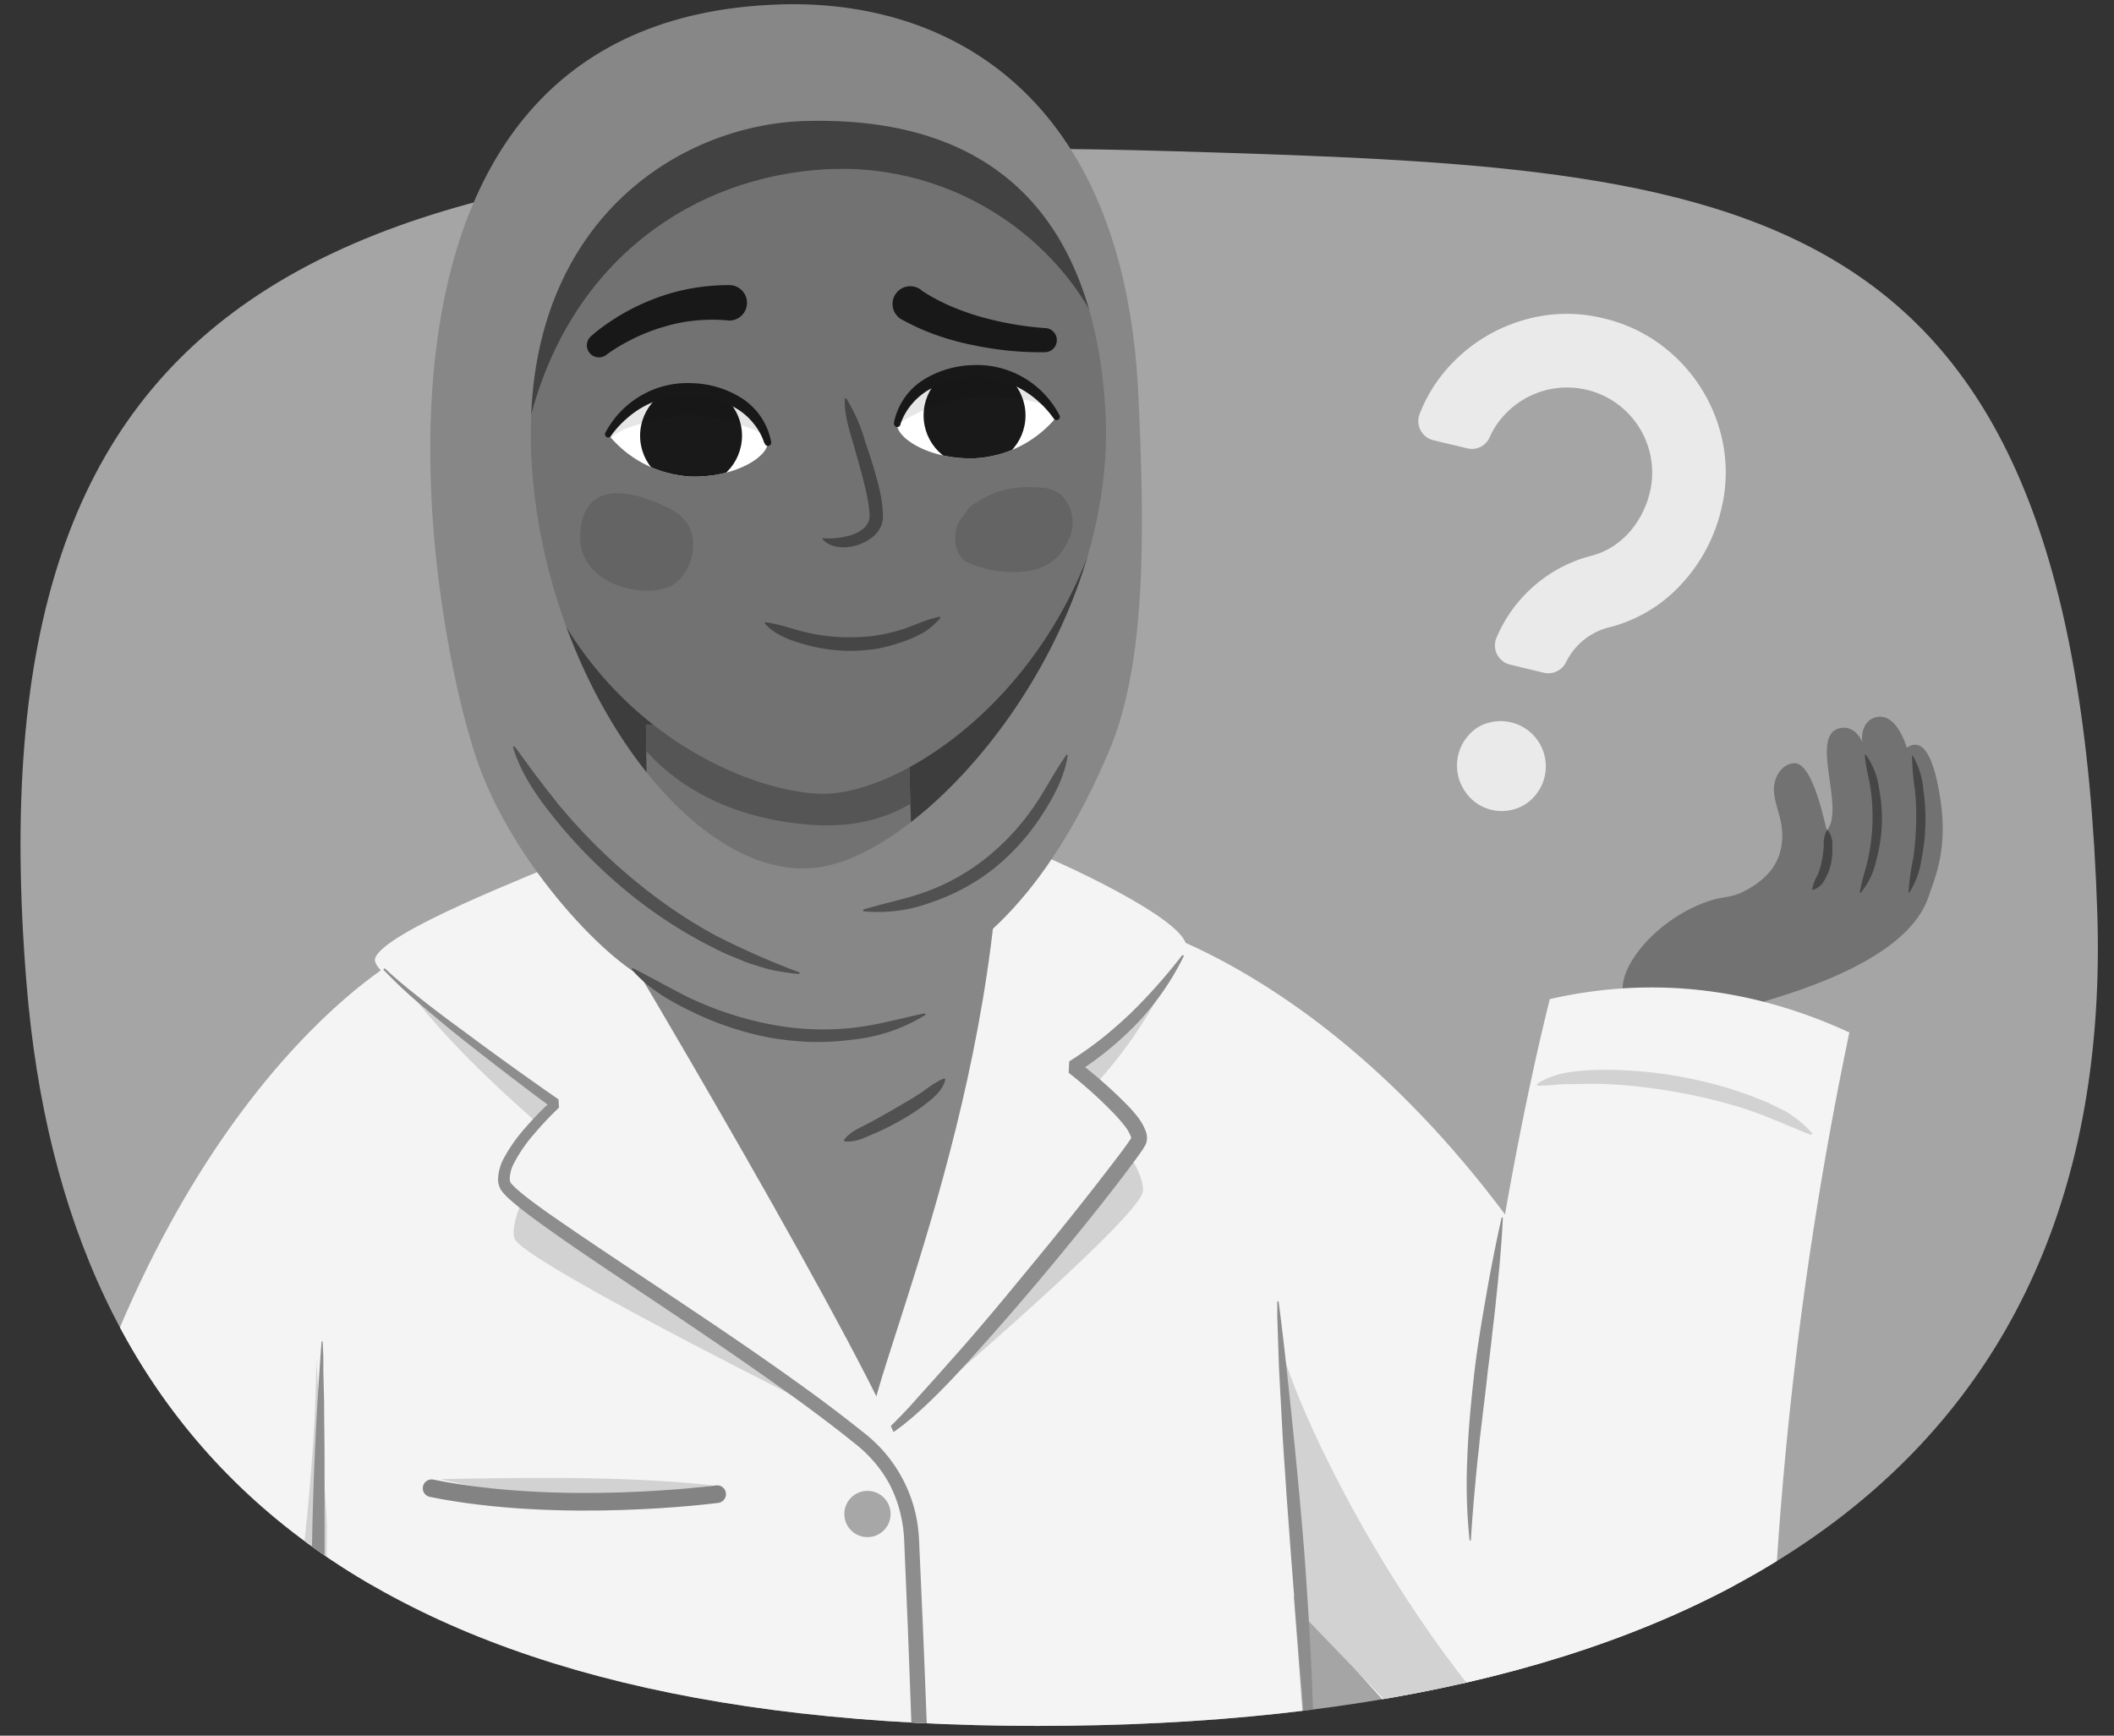 <svg xmlns="http://www.w3.org/2000/svg" xmlns:xlink="http://www.w3.org/1999/xlink" width="380" height="312" viewBox="0 0 380 312"><rect x="0" y="0" width="380" height="312" fill="#333333" stroke="none"/><defs><clipPath id="a"><path d="M4.76,176.71c6.92,85,59.94,133.53,181.76,133.53S380.18,263.35,377,164.14c-4.19-131-62.71-172-165.82-175.09C57.36-15.56-5.49,50.72,4.76,176.71Z" fill="none"/></clipPath><clipPath id="b"><polygon points="164.32 166.51 116.54 165.7 116.11 130.32 163.19 129.51 164.32 166.51" fill="#727272"/></clipPath><clipPath id="c"><path d="M138,79.52c-.1-3.34-4.46-8.75-12.59-9.43-10.74-.91-16.09,8-16.09,8a20.38,20.38,0,0,0,14.77,7.56C131.87,85.94,138.05,82.2,138,79.52Z" fill="#fff"/></clipPath><clipPath id="d"><path d="M161.25,76.18c.13-3.35,4.53-8.72,12.67-9.35,10.73-.82,16,8.11,16,8.11a20.37,20.37,0,0,1-14.82,7.45C167.29,82.64,161.14,78.85,161.25,76.18Z" fill="#fff"/></clipPath></defs><path d="M4.76,176.71c6.92,85,59.94,133.53,181.76,133.53S380.18,263.35,377,164.14c-4.19-131-62.71-133.86-165.82-136.95C57.36,22.58-5.49,50.72,4.76,176.71Z" fill="#a5a5a5"/><g clip-path="url(#a)"><path d="M47.77,364c9.94-49.63,17.17-68.12,17.47-70.91,2.38-22.55,39.17-112.4,7.18-121.21,0,0-42.5,22.44-63.39,104.21-5.4,21.15-10.92,37.89-18.13,78.6C6.21,387.22,41.84,383.66,47.77,364Z" fill="#f4f4f4"/><path d="M342.76,134.41c-1.19-3.75-3-5.72-5-5.57-3.24.23-3.49,4.34-2.64,5.41-1.07-3.1-3-3.76-4.56-3.32-5.29,1.46,1.17,14.44-2.17,18.33-.27-.53-2.39-12.22-5.87-12.07-2.34.1-3.8,2.71-3.65,5.05s1.27,4.53,1.45,6.87c.39,4.79-1.67,8.11-5.8,10.55s-4.45.77-10.15,3.44c-6.81,3.2-12.61,9.72-12.7,14.52,0,0,0,9.1.24,15.48,5.94-8,20.74-11.5,30.18-14.66,18.11-6.06,23.05-12.77,24.58-17.26,1.33-3.87,3.42-8.67,2.15-17.34C348.19,139.74,346.67,131.7,342.76,134.41Z" fill="#727272"/><path d="M328.57,149.23a4.17,4.17,0,0,1,.79,2.84,12.41,12.41,0,0,1-.2,3,9.45,9.45,0,0,1-1.05,2.84,3.6,3.6,0,0,1-2.21,2.05.12.12,0,0,1-.15-.09v-.05a8.32,8.32,0,0,1,1-2.58,12.59,12.59,0,0,0,.73-2.5,23,23,0,0,0,.35-2.66,5.45,5.45,0,0,1,.53-2.8.14.14,0,0,1,.18-.05Z" fill="#464646"/><path d="M335.4,135.7a13.12,13.12,0,0,1,2.36,6,29.42,29.42,0,0,1,.51,6.49,29.09,29.09,0,0,1-1,6.43,13.46,13.46,0,0,1-2.78,5.84.11.11,0,0,1-.16,0,.13.13,0,0,1,0-.1c.33-2.17,1.06-4.07,1.49-6.11a35.64,35.64,0,0,0,.45-12.3c-.28-2.07-.92-4-1.05-6.2a.12.12,0,0,1,.11-.12A.11.11,0,0,1,335.4,135.7Z" fill="#464646"/><path d="M343.87,135.92a14.19,14.19,0,0,1,1.85,6,36.31,36.31,0,0,1-.34,12.59,14.91,14.91,0,0,1-2.16,5.92.1.1,0,0,1-.15,0,.09.09,0,0,1,0-.09,44.43,44.43,0,0,1,.85-6.12,51.23,51.23,0,0,0,.51-6.06,49.58,49.58,0,0,0-.2-6.09,42.27,42.27,0,0,1-.52-6.15.11.11,0,0,1,.12-.1A.09.09,0,0,1,343.87,135.92Z" fill="#464646"/><path d="M41.06,330.86c-30.7-52.74-78.39-99.5-78.39-99.5-17.68,5.81-32.11,16.82-43.06,32.86A685.27,685.27,0,0,1-4.84,362.08Z" fill="#f4f4f4"/><path d="M47.76,365.35l13.68-51-4.61-70.22c.3,17.62-5.89,101.75-31.95,135C35.3,379.52,44.91,372.72,47.76,365.35Z" fill="#d2d2d2"/><path d="M7.72,282.54a93,93,0,0,1,11,9.82c1.74,1.73,3.33,3.59,5,5.4s3.14,3.76,4.67,5.68a108.8,108.8,0,0,1,8.26,12.2,57.54,57.54,0,0,1,5.91,13.55v0a.11.11,0,0,1-.08.14.11.11,0,0,1-.14-.06A96.3,96.3,0,0,0,35,316.67c-2.67-4.06-5.6-7.94-8.58-11.77s-6-7.62-9.19-11.32-6.38-7.34-9.7-10.88a.1.1,0,0,1,0-.16.11.11,0,0,1,.15,0Z" fill="#8d8d8d"/><path d="M267.78,325.42C234,292.33,220.22,270.34,219.24,268c-8-19.25-67-80.69-24.07-104.33,0,0,46.58,5.77,87.31,72.28,10.53,17.19,20.07,30.48,37.27,64.45C313.22,333.21,278.46,341.21,267.78,325.42Z" fill="#f4f4f4"/><path d="M262.7,305.26c-.87-61,15.89-125.67,15.89-125.67,18.14-4.13,36.19-2.14,53.84,6a684.8,684.8,0,0,0-14.3,122.8Z" fill="#f4f4f4"/><path d="M267.7,325.09l-34.43-35.72-3-47.25c4.16,15.62,29.42,66.69,62.91,89C279.26,336,272.3,330.83,267.7,325.09Z" fill="#d2d2d2"/><path d="M276.24,194.87a12.11,12.11,0,0,1,3-1.45c.53-.15,1.06-.36,1.6-.46s1.08-.22,1.63-.29a46.46,46.46,0,0,1,6.56-.36,77.51,77.51,0,0,1,13,1.22,75.7,75.7,0,0,1,12.6,3.41l3.05,1.22c1,.45,2,1,2.95,1.44s1.86,1.19,2.75,1.83a22.51,22.51,0,0,1,2.39,2.29l-.2.29c-1.07-.35-2-.8-3-1.22l-1.48-.59c-.48-.2-.94-.43-1.44-.62-1-.38-1.94-.77-2.91-1.18l-3-1.06a91.84,91.84,0,0,0-12.27-3A96.3,96.3,0,0,0,289,194.88c-2.1-.1-4.2-.06-6.28,0-1,0-2.09,0-3.13.12s-2.07.16-3.2.16Z" fill="#d2d2d2"/><path d="M172.41,164.88s54.88,45.36,56.42,71c1.23,20.64,8.34,108.5,8.86,121.71S257,424.05,267.56,549.66c0,0-24.12,28.09-67.21,34.43-42.69,6.28-57.5,7-96.63,2.54s-66.64-28.21-66.64-28.21,9.68-108.13,20.79-197.24c.52-57.11,1.44-107.85.65-122.18-1-18,24.36-69.73,35.33-70.67C102.72,167.58,172.41,164.88,172.41,164.88Z" fill="#f4f4f4"/><path d="M235.89,325.56l-.29-2.87-.21-2.86c-.13-1.91-.35-3.82-.53-5.72s-.29-3.81-.47-5.71l-.47-5.71c-.17-1.9-.34-3.81-.47-5.71l-.48-5.7-.89-11.42-.84-11.42c-.23-3.82-.54-7.62-.74-11.44s-.42-7.64-.61-11.47l-.19-5.75-.1-2.87,0-2.89h0a.12.12,0,0,1,.12-.12.12.12,0,0,1,.12.1c1,7.6,1.79,15.21,2.57,22.82s1.49,15.24,2.09,22.87c1.1,15.27,1.93,30.57,1.67,45.89a.11.11,0,0,1-.12.11.1.1,0,0,1-.11-.1Z" fill="#8d8d8d"/><path d="M270.14,219c-.23,4.92-.69,9.76-1.21,14.58-.23,2.42-.56,4.81-.81,7.22s-.6,4.79-.85,7.18-.58,4.79-.85,7.18l-.43,3.59c-.1,1.19-.23,2.39-.38,3.58-.47,4.8-.92,9.57-1.21,14.49v0a.13.13,0,0,1-.13.11.12.12,0,0,1-.11-.1,97.41,97.41,0,0,1-.41-14.59c.16-4.87.63-9.72,1.16-14.56s1.34-9.64,2.17-14.43,1.76-9.57,2.83-14.32a.12.12,0,0,1,.14-.09.11.11,0,0,1,.09.12Z" fill="#8d8d8d"/><circle cx="155.93" cy="272.15" r="4.16" fill="#a7a7a7"/><path d="M58,241.25l.12,2.65,0,2.65.14,5.3c0,3.52.08,7,.08,10.56s0,7,0,10.54l0,10.52,0,5.27c0,1.75,0,3.5,0,5.26l0,5.26c0,1.75,0,3.51,0,5.26l0,10.54v5.28l.05,2.64v2.68a.12.12,0,0,1-.12.12.12.12,0,0,1-.11-.11c-.88-7-1.39-14-1.71-21.07s-.45-14.09-.43-21.14q.16-21.13,1.78-42.23a.12.12,0,0,1,.13-.11.12.12,0,0,1,.11.11Z" fill="#8d8d8d"/><path d="M213.22,170.05c-.13-4.75-22.6-15.26-30.6-18.22s-71.36-1.29-79.2,2.09-34.51,13.59-36,18.38,45.14,28.93,45.14,28.93L187,196.1S213.34,174.8,213.22,170.05Z" fill="#f4f4f4"/><path d="M158.18,258.69s46.76-39.44,47.26-44.56-10.63-17-10.63-17A80.09,80.09,0,0,0,209,177.6L74.36,179.23c7,9,17.19,18.38,25.56,25.49,0,0-8.83,13.45-7.44,17.88S158.18,258.69,158.18,258.69Z" fill="#d2d2d2"/><path d="M179.54,155.08s-1.08,79.29-22.76,98.88c-17.59-5.88-51.65-95.33-51.65-95.33S141.4,151.33,179.54,155.08Z" fill="#878787"/><path d="M211.68,175.41,192.9,191.76s13.23,10.18,11.73,13.39-42.93,55-47.72,53.56,19.29-49.65,22.63-103.63Z" fill="#f4f4f4"/><path d="M212.8,171.85a49.17,49.17,0,0,1-8.11,11.8,59.21,59.21,0,0,1-11.12,9.16l.09-2.05a82.73,82.73,0,0,1,8.67,7.57,26.47,26.47,0,0,1,2,2.23,10.08,10.08,0,0,1,1.65,2.85,3.73,3.73,0,0,1,.19,1.08,2.69,2.69,0,0,1-.29,1.35,13.38,13.38,0,0,1-.87,1.35c-.55.8-1.12,1.56-1.69,2.33-4.54,6.08-9.3,11.93-14.12,17.75s-9.78,11.53-14.85,17.15c-2.54,2.8-5.13,5.56-7.9,8.17-1.39,1.29-2.82,2.56-4.33,3.73a27.94,27.94,0,0,1-2.37,1.66,11.57,11.57,0,0,1-1.31.68,2.37,2.37,0,0,1-1.55.22.18.18,0,0,1-.11-.22.16.16,0,0,1,.18-.12h0a2.07,2.07,0,0,0,1.13-.47,10.49,10.49,0,0,0,1.07-.85c.7-.6,1.35-1.27,2-1.92q2-2,3.82-4.11c2.52-2.77,5-5.58,7.5-8.4,5-5.65,9.74-11.47,14.52-17.28s9.47-11.73,14-17.68c.56-.74,1.12-1.49,1.65-2.24.25-.35.55-.79.68-1,0,0,0,.06,0,0a1.24,1.24,0,0,0-.06-.31,7.56,7.56,0,0,0-1.19-2,25.09,25.09,0,0,0-1.74-2,78.93,78.93,0,0,0-8.24-7.44l.09-2.05a66.82,66.82,0,0,0,5.7-4c1.83-1.43,3.57-3,5.25-4.56a100.65,100.65,0,0,0,9.33-10.48.18.18,0,0,1,.25,0A.17.17,0,0,1,212.8,171.85Z" fill="#8d8d8d"/><path d="M105.13,158.63c21.55,35.89,61.4,104.58,58.32,107.83-16.3-17-71-48.85-72.74-53.56s9.13-14.51,9.13-14.51S75.18,181.11,72.9,176.66,105.13,158.63,105.13,158.63Z" fill="#f4f4f4"/><path d="M69.25,174.14c2.36,2.23,4.92,4.24,7.48,6.25s5.19,3.92,7.8,5.85q7.84,5.81,15.86,11.38l.09,1.48A61,61,0,0,0,96,203.85a26.67,26.67,0,0,0-3.62,5.26,6.38,6.38,0,0,0-.75,2.71,1.48,1.48,0,0,0,.26.92,12.26,12.26,0,0,0,1,1c1.6,1.4,3.4,2.7,5.19,4,7.24,5.07,14.68,9.95,22.07,14.88s14.78,9.89,22,15.05c3.63,2.59,7.23,5.22,10.76,8,.89.68,1.76,1.39,2.64,2.08a27.33,27.33,0,0,1,2.58,2.36,25.77,25.77,0,0,1,6.51,12.25,26.85,26.85,0,0,1,.5,3.47c.1,1.18.11,2.24.17,3.37l.59,13.32c.36,8.88.74,17.76,1,26.65q1,26.64,1.5,53.31,1.06,53.32,1.09,106.65v26.66l-.24,26.67c-.06,8.88-.27,17.77-.46,26.65q-.12,6.67-.35,13.33l-.45,13.33a.18.18,0,0,1-.18.17.18.18,0,0,1-.17-.18c-.57-35.55-.47-71.08-.61-106.62s-.6-71.08-1.43-106.6c-.45-17.76-.87-35.52-1.46-53.28-.27-8.88-.62-17.75-.95-26.63l-.56-13.31c-.05-1.1-.07-2.26-.15-3.29a23.43,23.43,0,0,0-.44-3.12A23.14,23.14,0,0,0,160,267a22.48,22.48,0,0,0-3.67-5.1,23.63,23.63,0,0,0-2.32-2.15c-.87-.68-1.72-1.38-2.59-2.06-3.48-2.71-7-5.34-10.65-7.92-7.21-5.16-14.56-10.13-21.94-15.08s-14.82-9.8-22-15c-1.81-1.33-3.6-2.65-5.33-4.2a13.09,13.09,0,0,1-1.29-1.36,3.66,3.66,0,0,1-.68-2.21,8.49,8.49,0,0,1,1-3.66,29.09,29.09,0,0,1,4-5.65,52.9,52.9,0,0,1,4.75-4.84l.08,1.48q-7.86-5.83-15.54-11.89c-2.56-2-5.07-4.11-7.56-6.22A85.37,85.37,0,0,1,69,174.39a.17.17,0,0,1,0-.25.18.18,0,0,1,.24,0Z" fill="#8d8d8d"/><path d="M128.07,267a113.93,113.93,0,0,1-48.93-1.12C95.6,265.58,112.64,265.33,128.07,267Z" fill="#d2d2d2"/><path d="M128.91,268.58s-27.8,3.71-51.33-1.06" fill="none" stroke="#838383" stroke-linecap="round" stroke-miterlimit="10" stroke-width="3.17"/><path d="M127.84,317.67a36.09,36.09,0,0,1-6.38,2,58.71,58.71,0,0,1-6.58,1.12,112.05,112.05,0,0,1-13.34.72,89.53,89.53,0,0,1-13.36-1.12,71.94,71.94,0,0,1-13-3.45l-.89-.33v-.92l-.09-10c0-1.67,0-3.34.12-5a37.6,37.6,0,0,1,.64-5h.35a34.66,34.66,0,0,1,.91,5c.19,1.66.31,3.33.38,5l.44,10-.9-1.25a70.86,70.86,0,0,0,12.53,3.2,90.27,90.27,0,0,0,12.94,1.24,109.35,109.35,0,0,0,13-.39c4.35-.38,8.68-.82,13.11-1.1Z" fill="#d2d2d2"/><ellipse cx="146.57" cy="88.72" rx="56.68" ry="78.3" transform="translate(-2.65 4.53) rotate(-1.76)" fill="#3d3d3d"/><polygon points="164.32 166.51 116.54 165.7 116.11 130.32 163.19 129.51 164.32 166.51" fill="#727272"/><g clip-path="url(#b)"><path d="M108.45,121.78c24.41,9.94,47.33,15.61,69.18,3.35,0,0-5.54,25.16-32,23.12C114.44,145.84,108.45,121.78,108.45,121.78Z" fill="#555"/></g><path d="M90.54,73.92c2.76,53.23,43.58,69.2,58,68.76,16.54-.51,51.6-24.78,52.75-72.45,1.24-51.18-24.6-60.76-60.14-59.67C105.28,11.65,88.82,41,90.54,73.92Z" fill="#727272"/><path d="M95.29,75.25c7.42-28.82,29.64-43.47,53-44.81,24.42-1.4,44.35,14.23,50.85,32.34-6.49-41.84-33.17-47.22-53.6-46.59C120.33,17,91.87,35.41,95.29,75.25Z" fill="#424242"/><path d="M199.34,135.05c6.65-15.66,6.5-38.82,5.26-64.47C202,17.18,170.66-.12,140.34.79,56.16,3.33,77.66,115.16,86.27,138.12c7.25,19.36,25.18,37,31.72,38.58C143.73,183,177,187.72,199.34,135.05ZM147.26,155.9c-23.09,3.45-50.57-34.75-51.81-75.43s26.69-58,49.07-58.71c32.64-1,51.9,15.68,54.16,51.63C201.23,114,167.46,152.89,147.26,155.9Z" fill="#878787"/><path d="M152.16,71.68a30.56,30.56,0,0,1,3.39,7.8c.93,2.68,1.79,5.39,2.47,8.2a22.74,22.74,0,0,1,.67,4.4,8.59,8.59,0,0,1,0,1.23,5.07,5.07,0,0,1-.36,1.36,5.43,5.43,0,0,1-1.66,2,8.7,8.7,0,0,1-4.44,1.69,6.79,6.79,0,0,1-2.33-.21,4,4,0,0,1-2-1.17.17.17,0,0,1,0-.23.18.18,0,0,1,.12,0h0a12.29,12.29,0,0,0,3.92-.3A7.21,7.21,0,0,0,155.23,95a3.38,3.38,0,0,0,.91-1.26,2.42,2.42,0,0,0,.16-.68,6.38,6.38,0,0,0,0-.88,27.72,27.72,0,0,0-.66-4c-.61-2.69-1.4-5.38-2.16-8.09s-1.74-5.38-1.62-8.37a.15.15,0,0,1,.16-.15A.17.17,0,0,1,152.16,71.68Z" fill="#464646"/><path d="M130.92,57.6a31.13,31.13,0,0,0-5.71,0,28.72,28.72,0,0,0-5.69,1.09A32.58,32.58,0,0,0,114,60.8c-.89.43-1.76.9-2.6,1.39a26.34,26.34,0,0,0-2.37,1.57l-.12.09a2.17,2.17,0,0,1-2.74-3.35,29.32,29.32,0,0,1,2.72-2.15c.92-.65,1.86-1.25,2.82-1.82a39.38,39.38,0,0,1,6.08-2.89,35.88,35.88,0,0,1,6.57-1.81,38.31,38.31,0,0,1,6.87-.58,3.19,3.19,0,0,1,.06,6.37h-.4Z" fill="#181818"/><path d="M165.61,52.19a34.76,34.76,0,0,0,5,2.72,45.91,45.91,0,0,0,5.53,2A59.07,59.07,0,0,0,182,58.25a55.69,55.69,0,0,0,5.89.73h.1a2.17,2.17,0,0,1-.1,4.33,58.59,58.59,0,0,1-6.54-.27,64.55,64.55,0,0,1-6.44-1,48.89,48.89,0,0,1-6.37-1.73,40,40,0,0,1-6.2-2.75,3.19,3.19,0,1,1,3-5.61l.2.12Z" fill="#181818"/><path d="M138,79.52c-.1-3.34-4.46-8.75-12.59-9.43-10.74-.91-16.09,8-16.09,8a20.38,20.38,0,0,0,14.77,7.56C131.87,85.94,138.05,82.2,138,79.52Z" fill="#fff"/><g clip-path="url(#c)"><circle cx="124.22" cy="78.32" r="9.16" fill="#191919"/><path d="M145.2,77.93a12.77,12.77,0,0,0-4.73-2.64,2.6,2.6,0,0,0-.39-3.9c-3.9-2.42-8.87-2.63-13.33-2.82a35.44,35.44,0,0,0-14.63,2.31A57.47,57.47,0,0,0,100,77.28c-3.44,2.43-6.56,5.38-7.46,9.62-.31,1.48,1.7,3,2.81,1.61a38.78,38.78,0,0,1,10-8.89c0,.09,0,.18,0,.28a.69.69,0,0,0,.42.76.7.7,0,0,0,1.18.53,19.38,19.38,0,0,1,5.18-4,41.44,41.44,0,0,1,9-2.33c.87-.14,1.75-.22,2.63-.31a33.33,33.33,0,0,1,9.86,2,47.94,47.94,0,0,1,5,2.08c1.59.75,3.24,2,5,2.22A1.76,1.76,0,0,0,145.2,77.93Z" opacity="0.1"/></g><path d="M137.38,79.62a10.87,10.87,0,0,0-2-3.59,11.41,11.41,0,0,0-3.12-2.67,17.55,17.55,0,0,0-8-2.22,16.16,16.16,0,0,0-8.08,1.69,16.45,16.45,0,0,0-3.49,2.38,17.72,17.72,0,0,0-2.87,3.14l0,.05a.59.59,0,0,1-1-.62,16.71,16.71,0,0,1,6.44-6.69,16.46,16.46,0,0,1,9.14-2.21,17.48,17.48,0,0,1,9,2.74,11.89,11.89,0,0,1,5.21,7.8.59.59,0,0,1-1.15.28Z" fill="#181818"/><path d="M161.25,76.18c.13-3.35,4.53-8.72,12.67-9.35,10.73-.82,16,8.11,16,8.11a20.37,20.37,0,0,1-14.82,7.45C167.29,82.64,161.14,78.85,161.25,76.18Z" fill="#fff"/><g clip-path="url(#d)"><circle cx="175.18" cy="74.68" r="9.16" fill="#191919"/><path d="M190,69.44c-9.88-5.68-22.9-4.29-31.62,3a2.07,2.07,0,0,0,.76,3.53.92.92,0,0,0,1.49.83c7.72-5.67,18.59-6.92,27.62-3.86C190.29,73.57,192,70.57,190,69.44Z" opacity="0.1"/></g><path d="M160.67,76.07a11.89,11.89,0,0,1,5.26-7.76,17.64,17.64,0,0,1,9-2.68,16.63,16.63,0,0,1,9.13,2.28,16.81,16.81,0,0,1,6.39,6.75.59.59,0,0,1-.26.79.6.6,0,0,1-.76-.18l0,0a17.72,17.72,0,0,0-2.84-3.17,16.67,16.67,0,0,0-3.47-2.4A16.18,16.18,0,0,0,175,67.9a17.56,17.56,0,0,0-8,2.15,11.5,11.5,0,0,0-3.15,2.66,11,11,0,0,0-2,3.57l0,.08a.59.59,0,0,1-1.14-.29Z" fill="#181818"/><path d="M188.36,87.81c-3.9-.62-9-.25-12.8,2.53a3.59,3.59,0,0,0-1.8,1.56l-.15.25a13.18,13.18,0,0,0-1.08,1.44c-1.58,2.53-.81,6.67,1.44,7.53a20.24,20.24,0,0,0,9.82,1.65c3.46-.3,6.51-1.62,8.39-5.94S191.43,88.29,188.36,87.81Z" fill="#535353" opacity="0.43"/><path d="M123.9,94.72c-1.32-2.62-4.12-3.66-6.36-4.56-4.09-1.65-12.16-3.84-13.19,5-.82,7.11,5.32,10.2,9.62,10.83,2.18.33,5,.41,7.18-1C124.09,103.1,125.58,98.05,123.9,94.72Z" fill="#535353" opacity="0.43"/><path d="M137.64,111.85a30.89,30.89,0,0,1,4,.91l1.91.57,1.94.47a34.26,34.26,0,0,0,7.87.75,32.31,32.31,0,0,0,3.93-.28,31.55,31.55,0,0,0,3.86-.83c2.59-.65,4.84-2,7.67-2.55h0a.15.15,0,0,1,.19.11.18.18,0,0,1,0,.14,13.37,13.37,0,0,1-1.53,1.48,8.72,8.72,0,0,1-1.75,1.22c-.62.34-1.26.64-1.91.94a19.88,19.88,0,0,1-2,.73,29.21,29.21,0,0,1-4.13,1.1,35.67,35.67,0,0,1-4.26.38,30.27,30.27,0,0,1-8.43-1.06c-2.7-.76-5.5-1.61-7.49-3.83a.15.15,0,0,1,0-.22.17.17,0,0,1,.12,0Z" fill="#464646"/><path d="M191.94,135.73c-.63,4.17-2.72,7.86-5,11.32a40.37,40.37,0,0,1-8.48,9.22,37,37,0,0,1-11,5.91,27.16,27.16,0,0,1-12.29,1.62l0-.29c4-1.24,7.86-1.92,11.59-3.33a38.4,38.4,0,0,0,10.3-5.79,42.69,42.69,0,0,0,8.19-8.57c2.37-3.22,4.07-6.81,6.5-10.2Z" fill="#515151"/><path d="M92.5,134.16c1.7,2.28,3.26,4.54,5,6.73.4.57.83,1.12,1.27,1.65l1.28,1.64c.86,1.08,1.79,2.11,2.69,3.17a101.88,101.88,0,0,0,12,11.46,90.81,90.81,0,0,0,13.75,9.28,144.92,144.92,0,0,0,15.25,6.72l-.06.28c-1.41-.12-2.82-.34-4.23-.59s-2.75-.73-4.12-1.13a17.76,17.76,0,0,1-2-.74l-2-.82c-1.33-.52-2.58-1.2-3.86-1.83a83,83,0,0,1-14.26-9.31,91.33,91.33,0,0,1-12.17-11.91c-3.61-4.33-7.18-8.95-8.84-14.48Z" fill="#515151"/><path d="M113.7,174c2.11,1.06,4.13,2.17,6.16,3.25s4,2.16,6.16,3.05a59.92,59.92,0,0,0,13.1,3.95,50.07,50.07,0,0,0,13.61.57,53.47,53.47,0,0,0,6.75-1.15c2.25-.45,4.46-1.07,6.79-1.52l.12.27A31.07,31.07,0,0,1,153,186.91a47.27,47.27,0,0,1-7.14.39,56.48,56.48,0,0,1-7.12-.71,55.41,55.41,0,0,1-13.57-4.35c-4.25-2-8.53-4.33-11.63-8Z" fill="#515151"/><path d="M151.7,204.9c1.25-1.59,2.91-2.18,4.45-3s3.09-1.7,4.6-2.57,3-1.73,4.48-2.69c.74-.45,1.39-1,2.11-1.48a11.1,11.1,0,0,1,1.12-.68,6.94,6.94,0,0,1,1.25-.63l.22.19a5.52,5.52,0,0,1-.54,1.36,9.21,9.21,0,0,1-.83,1.14,17.93,17.93,0,0,1-2.08,1.83,34.89,34.89,0,0,1-4.54,3,44.73,44.73,0,0,1-4.85,2.42c-1.66.69-3.24,1.59-5.28,1.38Z" fill="#515151"/></g><path d="M271.42,119.46a3.53,3.53,0,0,1-2.43-4.78,24.83,24.83,0,0,1,5.25-7.92,25.29,25.29,0,0,1,11.7-6.83c5.19-1.26,9.25-5.71,10.63-11.43a15.3,15.3,0,0,0-25.94-14.12,14.38,14.38,0,0,0-2.86,4.22,3.47,3.47,0,0,1-4,2l-6.13-1.47a3.53,3.53,0,0,1-2.45-4.72,27.14,27.14,0,0,1,5.86-9.13,28.79,28.79,0,0,1,12.51-7.65,27.48,27.48,0,0,1,14.76-.39,28,28,0,0,1,13,7.08A28.85,28.85,0,0,1,309,76.83a27.58,27.58,0,0,1,.39,14.76,29.75,29.75,0,0,1-7.27,13.54,26.29,26.29,0,0,1-12.84,7.63,11.79,11.79,0,0,0-7.77,6.26,3.56,3.56,0,0,1-4,1.91Zm-8.33,22.4a8.18,8.18,0,0,1,2.7-11.21,8.13,8.13,0,0,1,8.43,13.89,7.94,7.94,0,0,1-11.13-2.68Z" fill="#eaeaea"/></svg>